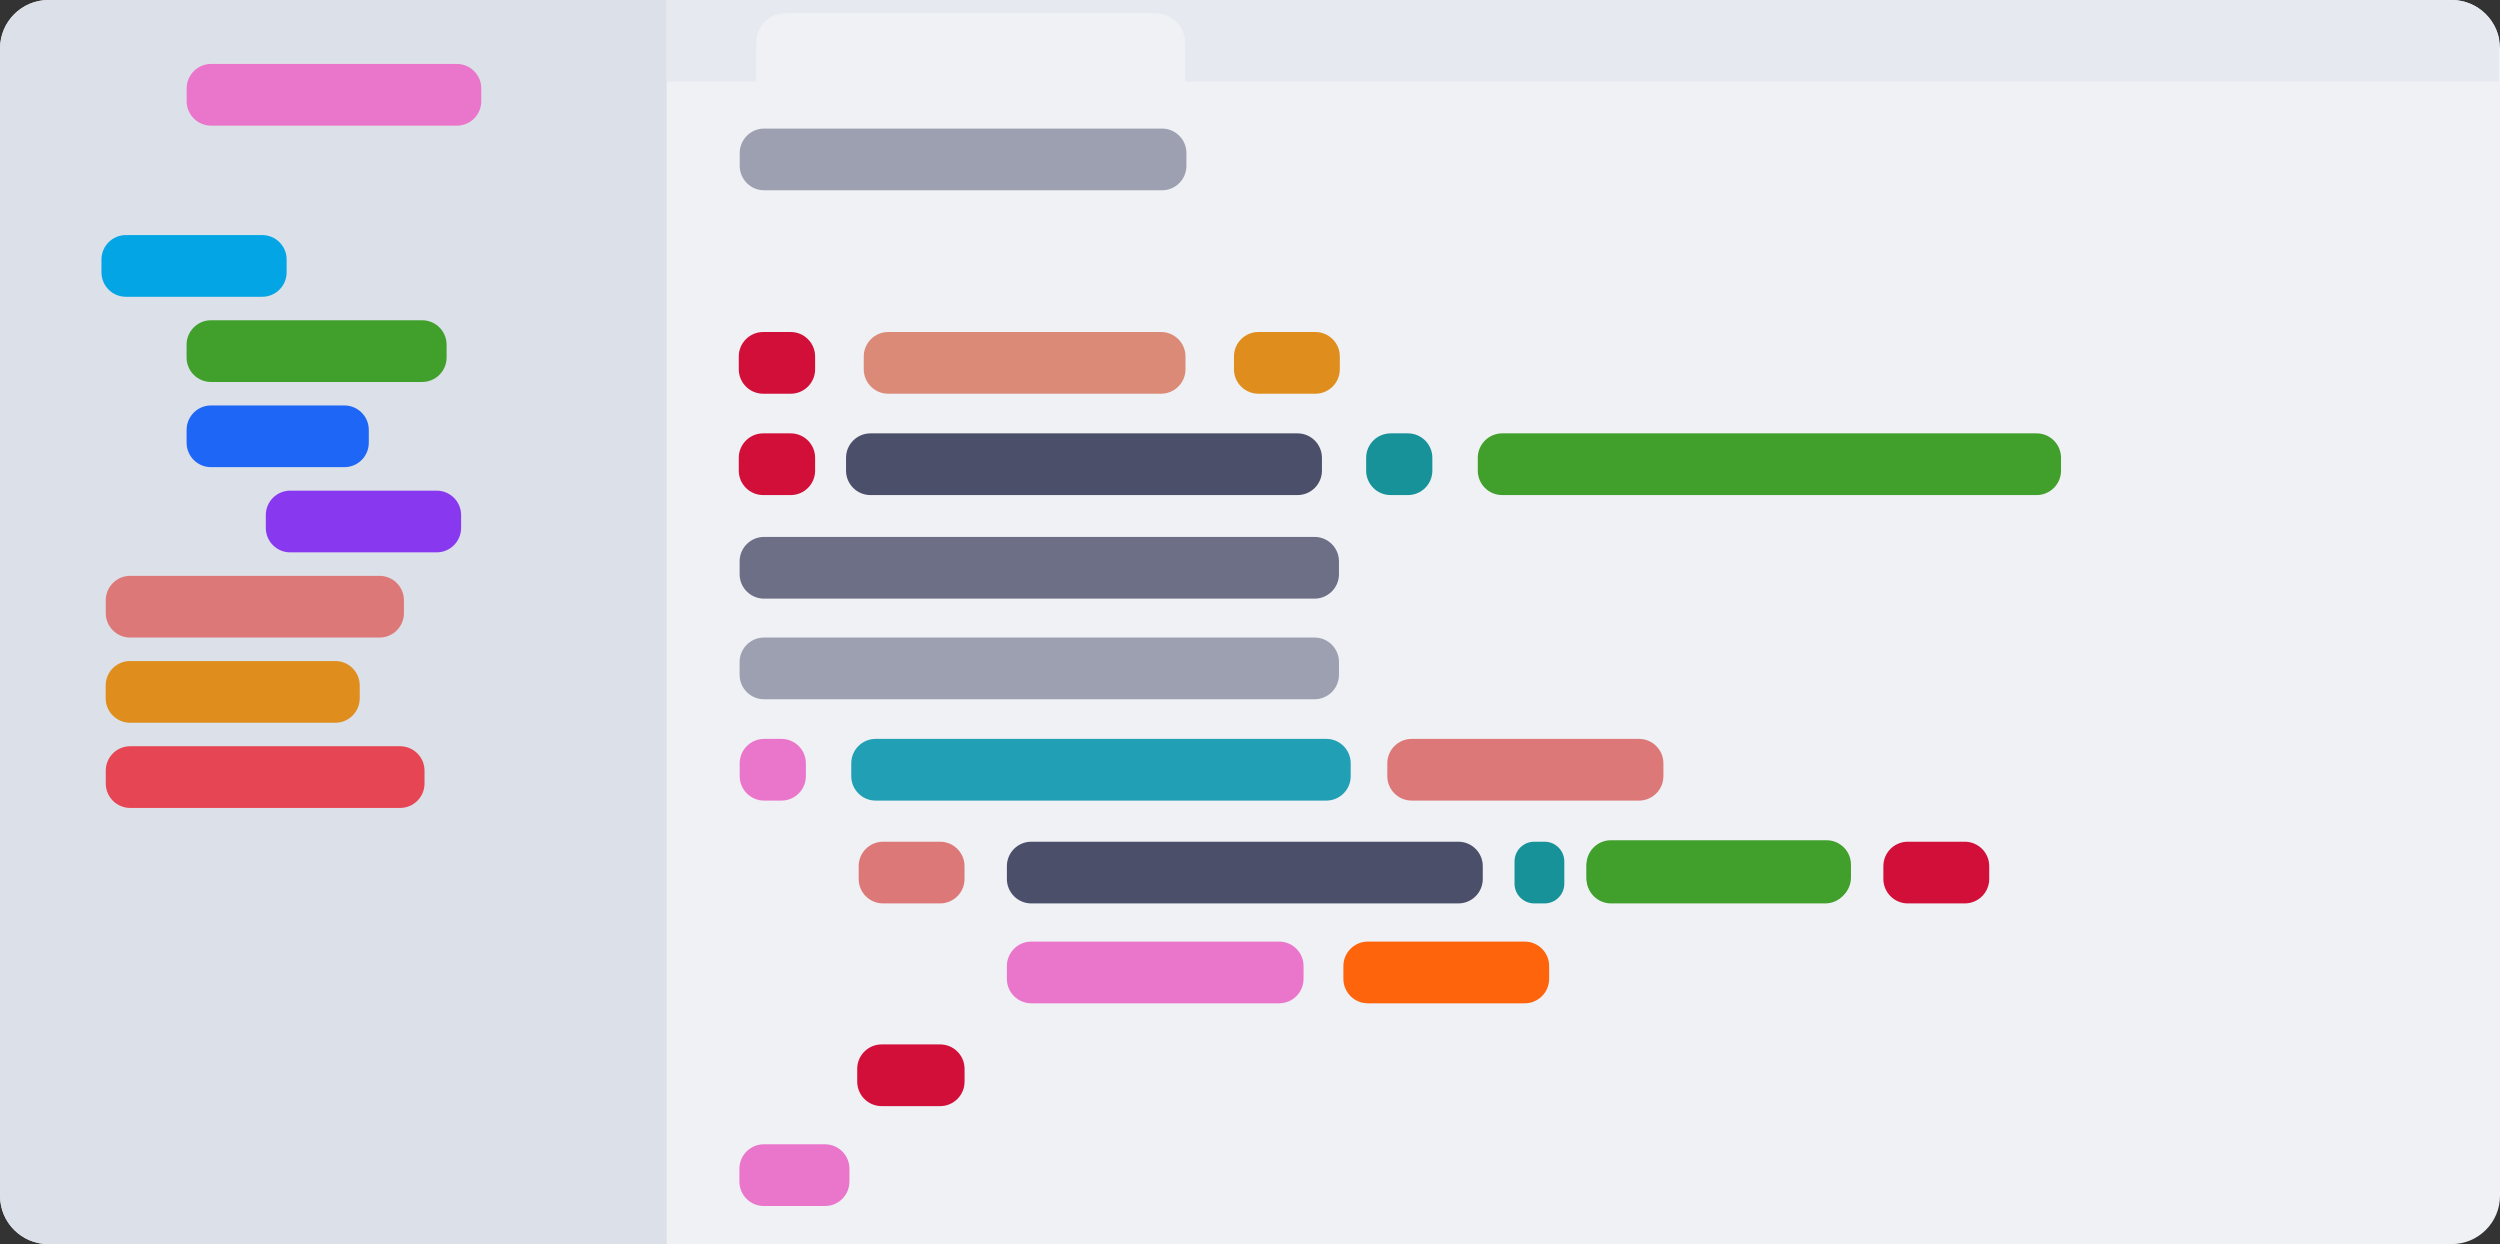 <svg clip-rule="evenodd" fill-rule="evenodd" stroke-linejoin="round" stroke-miterlimit="2" viewBox="0 0 1702 847" xmlns="http://www.w3.org/2000/svg" xmlns:xlink="http://www.w3.org/1999/xlink"><rect x="0" y="0" width="1702" height="847" fill="#333333" stroke="none"/><clipPath id="a"><path clip-rule="evenodd" d="m1822 121.949c0-18.185-14.76-32.949-32.95-32.949h-1636.101c-18.185 0-32.949 14.764-32.949 32.949v781.102c0 18.185 14.764 32.949 32.949 32.949h1636.101c18.19 0 32.95-14.764 32.95-32.949z"/></clipPath><path d="m0 0h1702v847h-1702z" fill="none"/><g clip-path="url(#a)" transform="translate(-120 -89)"><path d="m1099 107.167c0-10.027-8.49-18.167-18.95-18.167h-941.098c-10.46 0-18.952 8.14-18.952 18.167v430.666c0 10.027 8.492 18.167 18.952 18.167h941.098c10.46 0 18.95-8.14 18.95-18.167z" fill="#eff1f5" transform="matrix(1.739 0 0 1.814 -88.621 -72.42)"/><path d="m120 89h124v108h-124z" fill="#dce0e8" transform="matrix(3.661 0 0 7.843 -319.355 -608.991)"/><path d="m574 89h1196v43.5h-1196z" fill="#e6e9ef" transform="matrix(1.043 0 0 1.276 -24.956 -24.552)"/><path d="m684 109c0-5.304-.346-10.391-.963-14.142-.616-3.751-1.453-5.858-2.325-5.858-8.771 0-32.653 0-41.424 0-.872 0-1.709 2.107-2.325 5.858-.617 3.751-.963 8.838-.963 14.142v35.5h48z" fill="#eff1f5" transform="matrix(6.083 0 0 1 -3234 9)"/><g fill="#40a02b"><path d="m448 149.022c0-9.395-8.449-17.022-18.855-17.022h-165.29c-10.406 0-18.855 7.627-18.855 17.022v8.956c0 9.395 8.449 17.022 18.855 17.022h165.29c10.406 0 18.855-7.627 18.855-17.022z" transform="matrix(.882 0 0 .977 984.087 533.07)"/><path d="m448 149.022c0-9.395-8.544-17.022-19.068-17.022h-164.864c-10.524 0-19.068 7.627-19.068 17.022v8.956c0 9.395 8.544 17.022 19.068 17.022h164.864c10.524 0 19.068-7.627 19.068-17.022z" transform="matrix(.872 0 0 .977 33.379 178.07)"/><path d="m448 149.022c0-9.395-3.809-17.022-8.501-17.022h-185.998c-4.692 0-8.501 7.627-8.501 17.022v8.956c0 9.395 3.809 17.022 8.501 17.022h185.998c4.692 0 8.501-7.627 8.501-17.022z" transform="matrix(1.956 0 0 .977 646.862 255.07)"/><path d="m448 149.022c0-9.395-8.402-17.022-18.75-17.022h-165.5c-10.348 0-18.75 7.627-18.75 17.022v8.956c0 9.395 8.402 17.022 18.75 17.022h165.5c10.348 0 18.75-7.627 18.75-17.022z" transform="matrix(.887 0 0 .977 982.759 532.07)"/></g><path d="m448 149.022c0-9.395-7.543-17.022-16.833-17.022h-169.334c-9.29 0-16.833 7.627-16.833 17.022v8.956c0 9.395 7.543 17.022 16.833 17.022h169.334c9.29 0 16.833-7.627 16.833-17.022z" fill="#ea76cb" transform="matrix(.988 0 0 .977 5.017 3.57)"/><path d="m448 149.022c0-9.395-33.607-17.022-75.001-17.022h-52.998c-41.394 0-75.001 7.627-75.001 17.022v8.956c0 9.395 33.607 17.022 75.001 17.022h52.998c41.394 0 75.001-7.627 75.001-17.022z" fill="#ea76cb" transform="matrix(.222 0 0 .977 569.19 463.07)"/><path d="m448 149.022c0-9.395-4.975-17.022-11.102-17.022h-180.796c-6.127 0-11.102 7.627-11.102 17.022v8.956c0 9.395 4.975 17.022 11.102 17.022h180.796c6.127 0 11.102-7.627 11.102-17.022z" fill="#9ca0b0" transform="matrix(1.498 0 0 .977 256.603 47.57)"/><path d="m448 149.022c0-9.395-3.707-17.022-8.272-17.022h-186.456c-4.565 0-8.272 7.627-8.272 17.022v8.956c0 9.395 3.707 17.022 8.272 17.022h186.456c4.565 0 8.272-7.627 8.272-17.022z" fill="#9ca0b0" transform="matrix(2.01 0 0 .977 131.086 394.07)"/><path d="m448 149.022c0-9.395-8.044-17.022-17.952-17.022h-167.096c-9.908 0-17.952 7.627-17.952 17.022v8.956c0 9.395 8.044 17.022 17.952 17.022h167.096c9.908 0 17.952-7.627 17.952-17.022z" fill="#dd7878" transform="matrix(.926 0 0 .977 837.603 463.07)"/><path d="m448 149.022c0-9.395-21.004-17.022-46.875-17.022h-109.25c-25.871 0-46.875 7.627-46.875 17.022v8.956c0 9.395 21.004 17.022 46.875 17.022h109.25c25.871 0 46.875-7.627 46.875-17.022z" fill="#dd7878" transform="matrix(.355 0 0 .977 617.603 533.07)"/><path d="m448 149.022c0-9.395-7.487-17.022-16.708-17.022h-169.584c-9.221 0-16.708 7.627-16.708 17.022v8.956c0 9.395 7.487 17.022 16.708 17.022h169.584c9.221 0 16.708-7.627 16.708-17.022z" fill="#ea76cb" transform="matrix(.995 0 0 .977 561.707 601.07)"/><path d="m448 149.022c0-9.395-20.164-17.022-45-17.022h-113c-24.836 0-45 7.627-45 17.022v8.956c0 9.395 20.164 17.022 45 17.022h113c24.836 0 45-7.627 45-17.022z" fill="#ea76cb" transform="matrix(.369 0 0 .977 532.983 739.07)"/><path d="m448 149.022c0-9.395-10.802-17.022-24.107-17.022h-154.786c-13.305 0-24.107 7.627-24.107 17.022v8.956c0 9.395 10.802 17.022 24.107 17.022h154.786c13.305 0 24.107-7.627 24.107-17.022z" fill="#fe640b" transform="matrix(.69 0 0 .977 865.534 601.07)"/><path d="m448 145.779c0-7.605-36.007-13.779-80.358-13.779h-42.284c-44.351 0-80.358 6.174-80.358 13.779v15.442c0 7.605 36.007 13.779 80.358 13.779h42.284c44.351 0 80.358-6.174 80.358-13.779z" fill="#179299" transform="matrix(.167 0 0 .977 1110.17 533.07)"/><path d="m448 149.022c0-9.395-33.607-17.022-75.001-17.022h-52.998c-41.394 0-75.001 7.627-75.001 17.022v8.956c0 9.395 33.607 17.022 75.001 17.022h52.998c41.394 0 75.001-7.627 75.001-17.022z" fill="#179299" transform="matrix(.222 0 0 .977 995.69 255.07)"/><path d="m448 149.022c0-9.395-20.716-17.022-46.233-17.022h-110.534c-25.517 0-46.233 7.627-46.233 17.022v8.956c0 9.395 20.716 17.022 46.233 17.022h110.534c25.517 0 46.233-7.627 46.233-17.022z" fill="#d20f39" transform="matrix(.36 0 0 .977 615.397 671.07)"/><path d="m448 149.022c0-9.395-29.083-17.022-64.904-17.022h-73.192c-35.821 0-64.904 7.627-64.904 17.022v8.956c0 9.395 29.083 17.022 64.904 17.022h73.192c35.821 0 64.904-7.627 64.904-17.022z" fill="#d20f39" transform="matrix(.256 0 0 .977 560.241 255.07)"/><path d="m448 149.022c0-9.395-29.083-17.022-64.904-17.022h-73.192c-35.821 0-64.904 7.627-64.904 17.022v8.956c0 9.395 29.083 17.022 64.904 17.022h73.192c35.821 0 64.904-7.627 64.904-17.022z" fill="#d20f39" transform="matrix(.256 0 0 .977 560.241 186.07)"/><path d="m448 149.022c0-9.395-21.004-17.022-46.875-17.022h-109.25c-25.871 0-46.875 7.627-46.875 17.022v8.956c0 9.395 21.004 17.022 46.875 17.022h109.25c25.871 0 46.875-7.627 46.875-17.022z" fill="#d20f39" transform="matrix(.355 0 0 .977 1315.22 533.07)"/><path d="m448 149.022c0-9.395-8.742-17.022-19.509-17.022h-163.982c-10.767 0-19.509 7.627-19.509 17.022v8.956c0 9.395 8.742 17.022 19.509 17.022h163.982c10.767 0 19.509-7.627 19.509-17.022z" fill="#df8e1d" transform="matrix(.852 0 0 .977 -16.793 410.07)"/><path d="m448 149.022c0-9.395-21.004-17.022-46.875-17.022h-109.25c-25.871 0-46.875 7.627-46.875 17.022v8.956c0 9.395 21.004 17.022 46.875 17.022h109.25c25.871 0 46.875-7.627 46.875-17.022z" fill="#df8e1d" transform="matrix(.355 0 0 .977 873.103 186.07)"/><path d="m448 149.022c0-9.395-4.668-17.022-10.417-17.022h-182.166c-5.749 0-10.417 7.627-10.417 17.022v8.956c0 9.395 4.668 17.022 10.417 17.022h182.166c5.749 0 10.417-7.627 10.417-17.022z" fill="#4c4f69" transform="matrix(1.596 0 0 .977 414.466 533.07)"/><path d="m448 149.022c0-9.395-6.905-17.022-15.411-17.022h-172.178c-8.506 0-15.411 7.627-15.411 17.022v8.956c0 9.395 6.905 17.022 15.411 17.022h172.178c8.506 0 15.411-7.627 15.411-17.022z" fill="#dc8a78" transform="matrix(1.079 0 0 .977 443.69 186.07)"/><path d="m448 149.022c0-9.395-4.668-17.022-10.417-17.022h-182.166c-5.749 0-10.417 7.627-10.417 17.022v8.956c0 9.395 4.668 17.022 10.417 17.022h182.166c5.749 0 10.417-7.627 10.417-17.022z" fill="#4c4f69" transform="matrix(1.596 0 0 .977 304.966 255.07)"/><path d="m448 149.022c0-9.395-3.707-17.022-8.272-17.022h-186.456c-4.565 0-8.272 7.627-8.272 17.022v8.956c0 9.395 3.707 17.022 8.272 17.022h186.456c4.565 0 8.272-7.627 8.272-17.022z" fill="#6c6f85" transform="matrix(2.01 0 0 .977 131.086 325.57)"/><path d="m448 149.022c0-9.395-12.002-17.022-26.786-17.022h-149.428c-14.784 0-26.786 7.627-26.786 17.022v8.956c0 9.395 12.002 17.022 26.786 17.022h149.428c14.784 0 26.786-7.627 26.786-17.022z" fill="#04a5e5" transform="matrix(.621 0 0 .977 36.931 120.07)"/><path d="m448 149.022c0-9.395-4.448-17.022-9.927-17.022h-183.146c-5.479 0-9.927 7.627-9.927 17.022v8.956c0 9.395 4.448 17.022 9.927 17.022h183.146c5.479 0 9.927-7.627 9.927-17.022z" fill="#209fb5" transform="matrix(1.675 0 0 .977 289.155 463.07)"/><path d="m448 149.022c0-9.395-6.969-17.022-15.553-17.022h-171.894c-8.584 0-15.553 7.627-15.553 17.022v8.956c0 9.395 6.969 17.022 15.553 17.022h171.894c8.584 0 15.553-7.627 15.553-17.022z" fill="#e64553" transform="matrix(1.069 0 0 .977 -69.897 468.07)"/><path d="m448 149.022c0-9.395-12.196-17.022-27.218-17.022h-148.564c-15.022 0-27.218 7.627-27.218 17.022v8.956c0 9.395 12.196 17.022 27.218 17.022h148.564c15.022 0 27.218-7.627 27.218-17.022z" fill="#1e66f5" transform="matrix(.611 0 0 .977 97.345 236.07)"/><path d="m448 149.022c0-9.395-11.371-17.022-25.376-17.022h-152.248c-14.005 0-25.376 7.627-25.376 17.022v8.956c0 9.395 11.371 17.022 25.376 17.022h152.248c14.005 0 25.376-7.627 25.376-17.022z" fill="#8839ef" transform="matrix(.655 0 0 .977 140.483 294.07)"/><path d="m448 149.022c0-9.395-7.45-17.022-16.626-17.022h-169.748c-9.176 0-16.626 7.627-16.626 17.022v8.956c0 9.395 7.45 17.022 16.626 17.022h169.748c9.176 0 16.626-7.627 16.626-17.022z" fill="#dd7878" transform="matrix(1 0 0 .977 -53 352.07)"/></g></svg>
